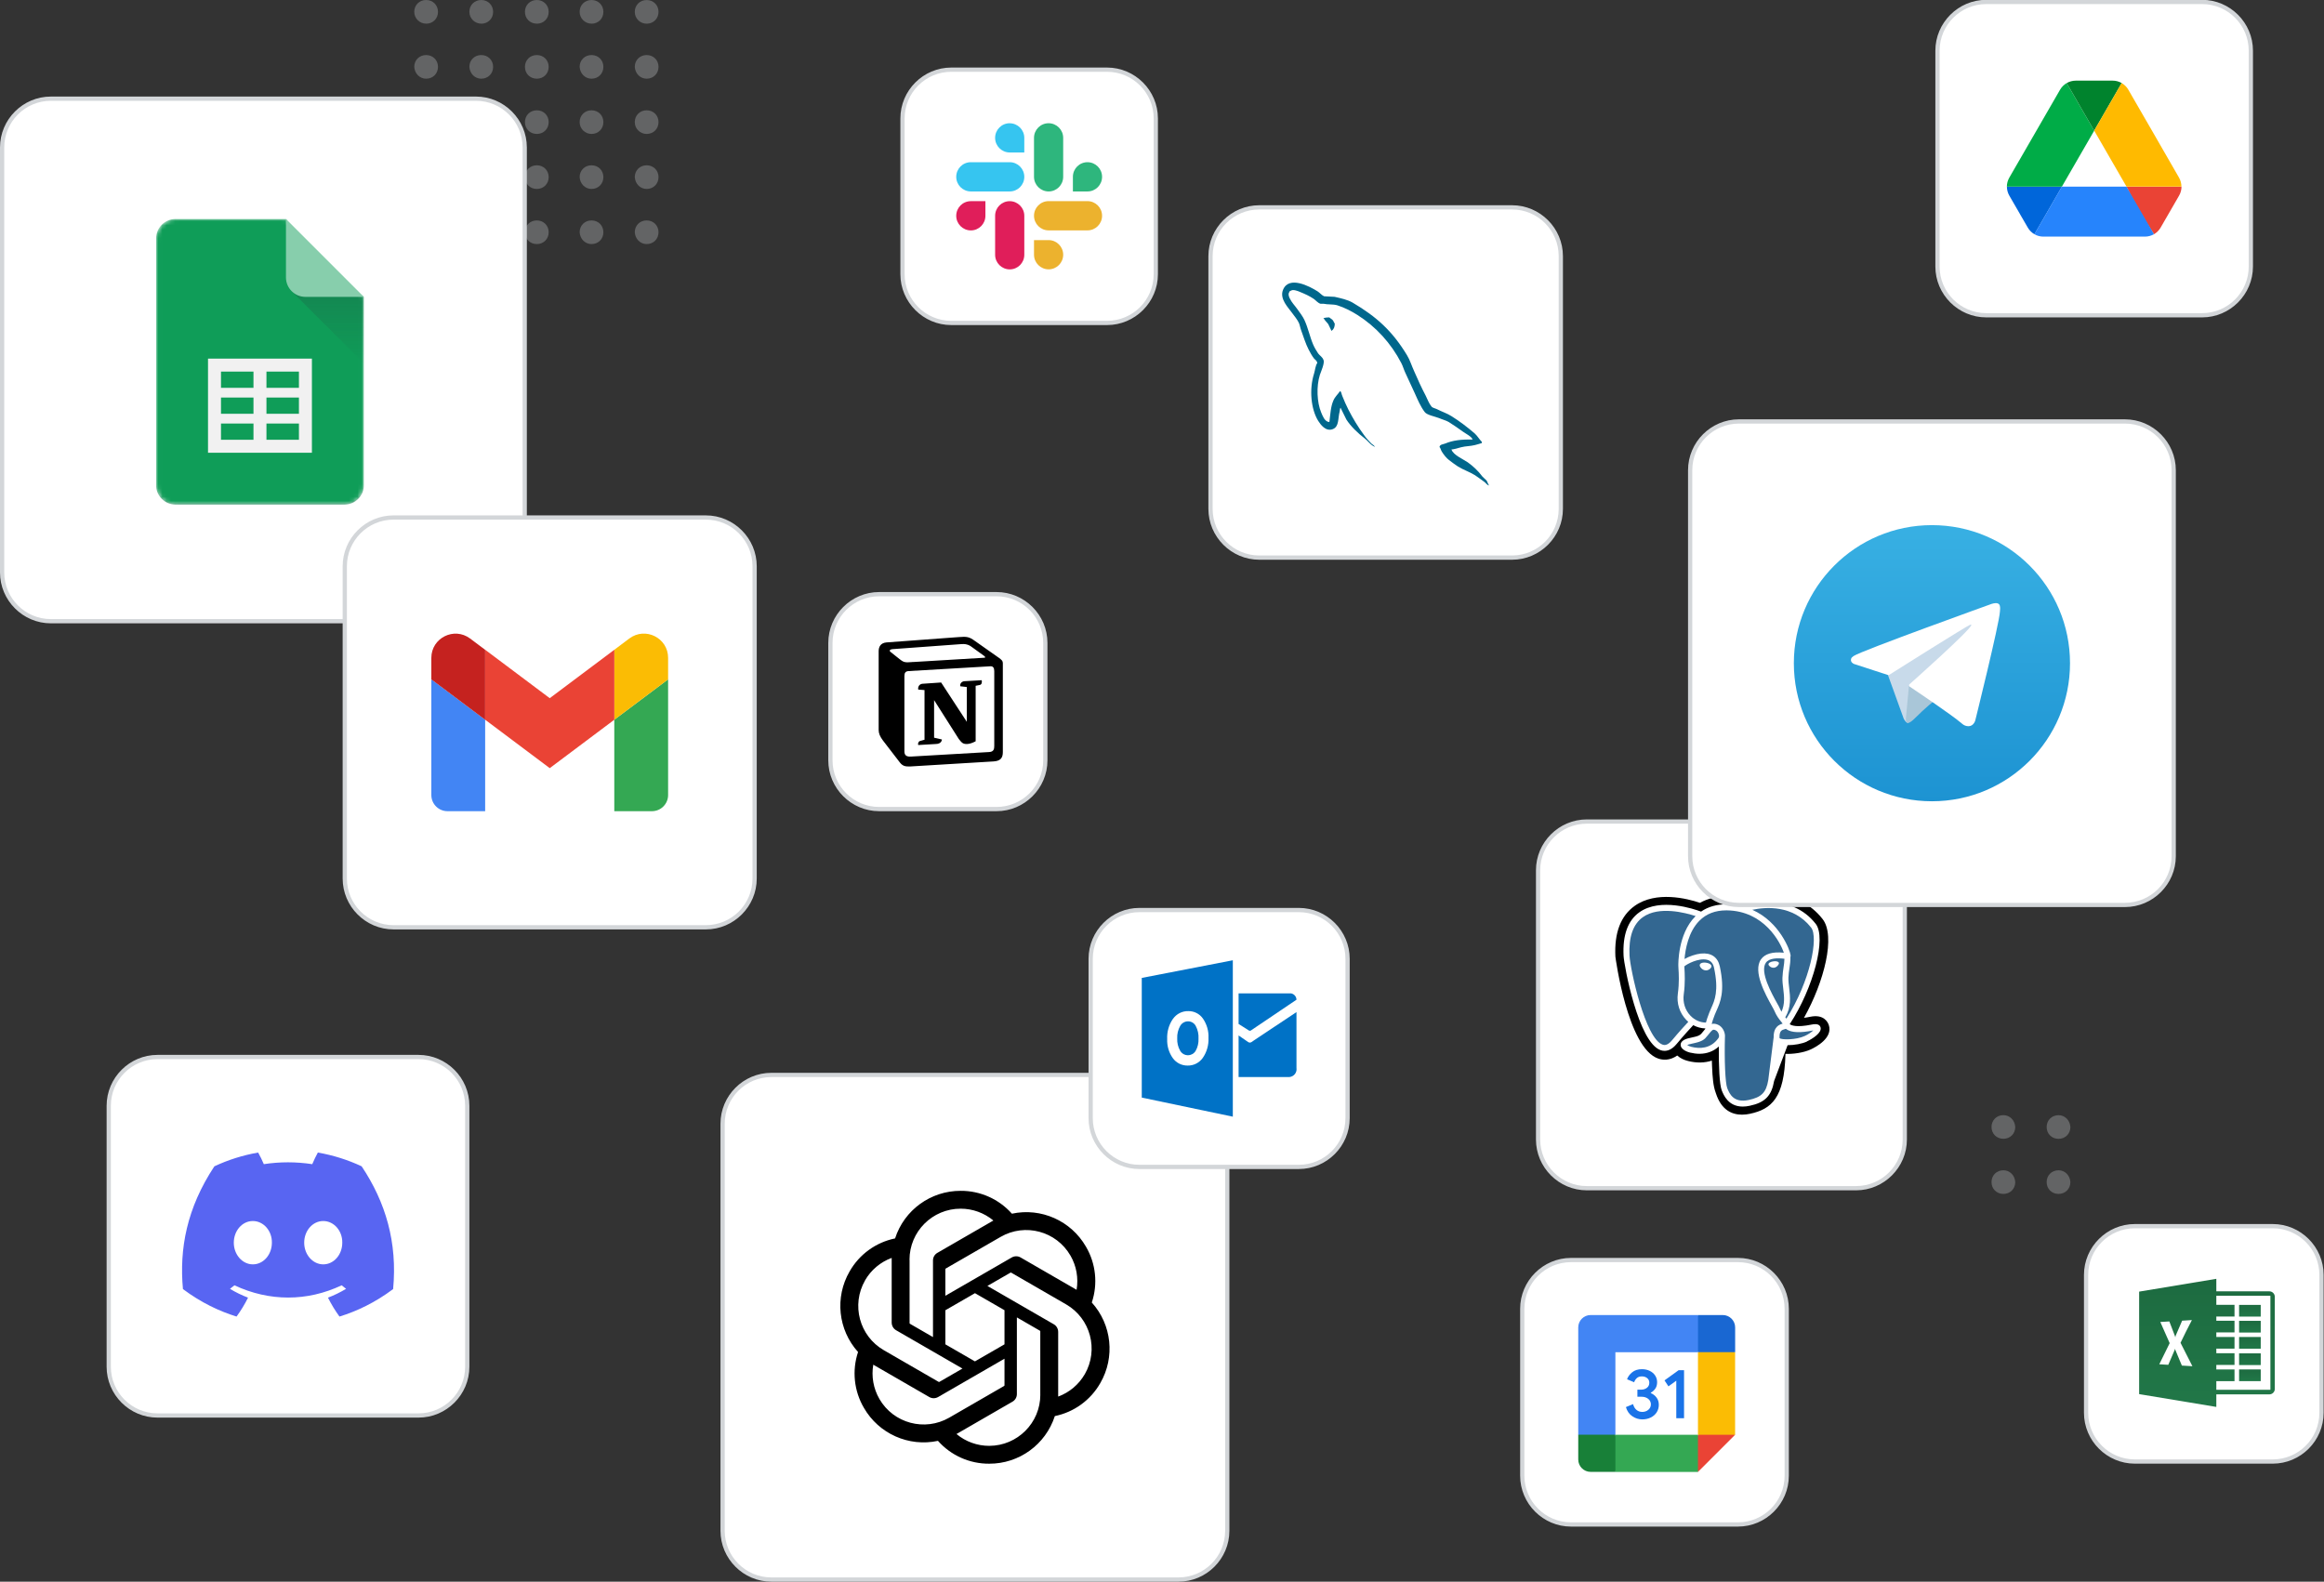 <?xml version="1.0" encoding="UTF-8"?>
<svg xmlns="http://www.w3.org/2000/svg" width="548" height="373" xmlns:xlink="http://www.w3.org/1999/xlink" version="1.1" viewBox="0 0 548 373">
  <rect x="0" y="0" width="548" height="373" fill="#333333" stroke="none"/>
  <!-- Generator: Adobe Illustrator 29.5.1, SVG Export Plug-In . SVG Version: 2.1.0 Build 141)  -->
  <defs>
    <style>
      .st0 {
        fill: #f1f1f1;
      }

      .st1 {
        mask: url(#mask);
      }

      .st2 {
        fill: #4285f4;
      }

      .st3 {
        fill: #d3d6d9;
      }

      .st4, .st5, .st6, .st7, .st8, .st9 {
        fill-rule: evenodd;
      }

      .st4, .st10 {
        fill: #fff;
      }

      .st11 {
        fill: url(#Dégradé_sans_nom_5);
      }

      .st12 {
        fill: url(#Dégradé_sans_nom_2);
      }

      .st13 {
        fill: url(#Dégradé_sans_nom_3);
      }

      .st14 {
        fill: #0f9d58;
      }

      .st15 {
        fill: #0072c6;
      }

      .st16 {
        fill: #0066da;
      }

      .st5 {
        fill: #ecb22e;
      }

      .st17 {
        fill: #2684fc;
      }

      .st18 {
        mask: url(#mask-3);
      }

      .st19 {
        mask: url(#mask-1);
      }

      .st20 {
        fill: #00832d;
      }

      .st21 {
        fill: #00ac47;
      }

      .st22 {
        fill: #1a73e8;
      }

      .st23 {
        fill: #34a853;
      }

      .st6 {
        fill: #e01e5a;
      }

      .st7 {
        fill: #00678c;
      }

      .st24 {
        fill: #263238;
        fill-opacity: .2;
      }

      .st25 {
        fill: #a9c6d8;
      }

      .st26 {
        fill: #87ceac;
      }

      .st27 {
        fill: #fbbc04;
      }

      .st28 {
        fill: #ea4335;
      }

      .st29 {
        fill: #c8daea;
      }

      .st30 {
        opacity: .3;
      }

      .st31 {
        fill: #c5221f;
      }

      .st8 {
        fill: #36c5f0;
      }

      .st32 {
        fill: #1967d2;
      }

      .st33 {
        fill: url(#Dégradé_sans_nom_25);
      }

      .st34 {
        fill: url(#Dégradé_sans_nom_23);
      }

      .st35 {
        fill: url(#Dégradé_sans_nom_24);
      }

      .st36 {
        fill: url(#Dégradé_sans_nom_22);
      }

      .st37 {
        fill: url(#Dégradé_sans_nom_21);
      }

      .st38 {
        fill: #5865f2;
      }

      .st39 {
        fill: #ffba00;
      }

      .st40 {
        fill: #188038;
      }

      .st41 {
        fill: #336791;
      }

      .st9 {
        fill: #2eb67d;
      }

      .st42 {
        mask: url(#mask-21);
      }
    </style>
    <mask id="mask" x="36.8" y="51.64" width="49" height="67.38" maskUnits="userSpaceOnUse">
      <g id="mask-2">
        <path id="path-1" class="st4" d="M67.43,51.64h-26.03c-2.53,0-4.59,2.07-4.59,4.59v58.19c0,2.53,2.07,4.59,4.59,4.59h39.81c2.53,0,4.59-2.07,4.59-4.59v-44.41l-18.38-18.38Z"/>
      </g>
    </mask>
    <mask id="mask-1" x="36.8" y="51.64" width="49" height="67.38" maskUnits="userSpaceOnUse">
      <g id="mask-4">
        <path id="path-3" class="st4" d="M67.43,51.64h-26.03c-2.53,0-4.59,2.07-4.59,4.59v58.19c0,2.53,2.07,4.59,4.59,4.59h39.81c2.53,0,4.59-2.07,4.59-4.59v-44.41l-18.38-18.38Z"/>
      </g>
    </mask>
    <mask id="mask-21" data-name="mask-2" x="36.8" y="51.64" width="49" height="67.38" maskUnits="userSpaceOnUse">
      <g id="mask-6">
        <path id="path-5" class="st4" d="M67.43,51.64h-26.03c-2.53,0-4.59,2.07-4.59,4.59v58.19c0,2.53,2.07,4.59,4.59,4.59h39.81c2.53,0,4.59-2.07,4.59-4.59v-44.41l-18.38-18.38Z"/>
      </g>
    </mask>
    <linearGradient id="Dégradé_sans_nom_5" data-name="Dégradé sans nom 5" x1="-640.59" y1="464.33" x2="-640.59" y2="463.39" gradientTransform="translate(10616.36 7707.66) scale(16.45 -16.45)" gradientUnits="userSpaceOnUse">
      <stop offset="0" stop-color="#263238" stop-opacity=".2"/>
      <stop offset="1" stop-color="#263238" stop-opacity=".02"/>
    </linearGradient>
    <mask id="mask-3" x="36.8" y="51.64" width="49" height="67.38" maskUnits="userSpaceOnUse">
      <g id="mask-13">
        <path id="path-12" class="st4" d="M67.43,51.64h-26.03c-2.53,0-4.59,2.07-4.59,4.59v58.19c0,2.53,2.07,4.59,4.59,4.59h39.81c2.53,0,4.59-2.07,4.59-4.59v-44.41l-18.38-18.38Z"/>
      </g>
    </mask>
    <linearGradient id="Dégradé_sans_nom_3" data-name="Dégradé sans nom 3" x1="455.55" y1="249.84" x2="455.55" y2="314.97" gradientTransform="translate(0 438.8) scale(1 -1)" gradientUnits="userSpaceOnUse">
      <stop offset="0" stop-color="#1d93d2"/>
      <stop offset="1" stop-color="#38b0e3"/>
    </linearGradient>
    <linearGradient id="Dégradé_sans_nom_2" data-name="Dégradé sans nom 2" x1="520.4" y1="301.58" x2="520.4" y2="331.78" gradientUnits="userSpaceOnUse">
      <stop offset="0" stop-color="#1d6b40"/>
      <stop offset="1" stop-color="#217748"/>
    </linearGradient>
    <linearGradient id="Dégradé_sans_nom_21" data-name="Dégradé sans nom 2" x1="530.53" y1="307.73" x2="530.53" y2="310.48" xlink:href="#Dégradé_sans_nom_2"/>
    <linearGradient id="Dégradé_sans_nom_22" data-name="Dégradé sans nom 2" x1="530.53" y1="311.49" x2="530.53" y2="314.24" xlink:href="#Dégradé_sans_nom_2"/>
    <linearGradient id="Dégradé_sans_nom_23" data-name="Dégradé sans nom 2" x1="530.53" y1="315.3" x2="530.53" y2="318.06" xlink:href="#Dégradé_sans_nom_2"/>
    <linearGradient id="Dégradé_sans_nom_24" data-name="Dégradé sans nom 2" x1="530.53" y1="319.16" x2="530.53" y2="321.92" xlink:href="#Dégradé_sans_nom_2"/>
    <linearGradient id="Dégradé_sans_nom_25" data-name="Dégradé sans nom 2" x1="530.53" y1="322.95" x2="530.53" y2="325.71" xlink:href="#Dégradé_sans_nom_2"/>
  </defs>
  <g id="Calque_1">
    <g class="st30">
      <path class="st3" d="M139.48,18.56c1.6,0,2.8-1.2,2.8-2.79s-1.2-2.79-2.8-2.79-2.8,1.2-2.8,2.79c.1,1.6,1.3,2.79,2.8,2.79Z"/>
      <path class="st3" d="M126.58,18.56c1.6,0,2.8-1.2,2.8-2.79s-1.2-2.79-2.8-2.79-2.8,1.2-2.8,2.79,1.2,2.79,2.8,2.79Z"/>
      <path class="st3" d="M113.48,18.56c1.6,0,2.8-1.2,2.8-2.79s-1.2-2.79-2.8-2.79-2.8,1.2-2.8,2.79c.1,1.6,1.3,2.79,2.8,2.79Z"/>
      <path class="st3" d="M139.48,5.59c1.6,0,2.8-1.2,2.8-2.79S141.08,0,139.48,0s-2.8,1.2-2.8,2.79,1.3,2.79,2.8,2.79Z"/>
      <path class="st3" d="M152.48,18.56c1.6,0,2.8-1.2,2.8-2.79s-1.2-2.79-2.8-2.79-2.8,1.2-2.8,2.79c.1,1.6,1.3,2.79,2.8,2.79Z"/>
      <path class="st3" d="M152.48,5.59c1.6,0,2.8-1.2,2.8-2.79,0-1.6-1.2-2.79-2.8-2.79s-2.8,1.2-2.8,2.79c0,1.6,1.3,2.79,2.8,2.79Z"/>
      <path class="st3" d="M126.58,5.59c1.6,0,2.8-1.2,2.8-2.79S128.18,0,126.58,0s-2.8,1.2-2.8,2.79,1.2,2.79,2.8,2.79Z"/>
      <path class="st3" d="M113.48,5.59c1.6,0,2.8-1.2,2.8-2.79S115.08,0,113.48,0s-2.8,1.2-2.8,2.79,1.3,2.79,2.8,2.79Z"/>
      <path class="st3" d="M100.48,18.56c1.6,0,2.8-1.2,2.8-2.79s-1.2-2.79-2.8-2.79-2.8,1.2-2.8,2.79c.1,1.6,1.3,2.79,2.8,2.79Z"/>
      <path class="st3" d="M100.48,5.59c1.6,0,2.8-1.2,2.8-2.79S102.08,0,100.48,0s-2.8,1.2-2.8,2.79,1.3,2.79,2.8,2.79Z"/>
      <path class="st3" d="M139.48,44.56c1.6,0,2.8-1.2,2.8-2.79s-1.2-2.79-2.8-2.79-2.8,1.2-2.8,2.79c.1,1.6,1.3,2.79,2.8,2.79Z"/>
      <path class="st3" d="M126.58,44.56c1.6,0,2.8-1.2,2.8-2.79s-1.2-2.79-2.8-2.79-2.8,1.2-2.8,2.79,1.2,2.79,2.8,2.79Z"/>
      <path class="st3" d="M113.48,44.56c1.6,0,2.8-1.2,2.8-2.79s-1.2-2.79-2.8-2.79-2.8,1.2-2.8,2.79c.1,1.6,1.3,2.79,2.8,2.79Z"/>
      <path class="st3" d="M139.48,31.59c1.6,0,2.8-1.2,2.8-2.79s-1.2-2.79-2.8-2.79-2.8,1.2-2.8,2.79,1.3,2.79,2.8,2.79Z"/>
      <path class="st3" d="M152.48,44.56c1.6,0,2.8-1.2,2.8-2.79s-1.2-2.79-2.8-2.79-2.8,1.2-2.8,2.79c.1,1.6,1.3,2.79,2.8,2.79Z"/>
      <path class="st3" d="M152.48,31.59c1.6,0,2.8-1.2,2.8-2.79,0-1.6-1.2-2.79-2.8-2.79s-2.8,1.2-2.8,2.79c0,1.6,1.3,2.79,2.8,2.79Z"/>
      <path class="st3" d="M126.58,31.59c1.6,0,2.8-1.2,2.8-2.79s-1.2-2.79-2.8-2.79-2.8,1.2-2.8,2.79,1.2,2.79,2.8,2.79Z"/>
      <path class="st3" d="M113.48,31.59c1.6,0,2.8-1.2,2.8-2.79s-1.2-2.79-2.8-2.79-2.8,1.2-2.8,2.79,1.3,2.79,2.8,2.79Z"/>
      <path class="st3" d="M100.48,44.56c1.6,0,2.8-1.2,2.8-2.79s-1.2-2.79-2.8-2.79-2.8,1.2-2.8,2.79c.1,1.6,1.3,2.79,2.8,2.79Z"/>
      <path class="st3" d="M139.48,57.56c1.6,0,2.8-1.2,2.8-2.79s-1.2-2.79-2.8-2.79-2.8,1.2-2.8,2.79c.1,1.6,1.3,2.79,2.8,2.79Z"/>
      <path class="st3" d="M126.58,57.56c1.6,0,2.8-1.2,2.8-2.79s-1.2-2.79-2.8-2.79-2.8,1.2-2.8,2.79,1.2,2.79,2.8,2.79Z"/>
      <path class="st3" d="M113.48,57.56c1.6,0,2.8-1.2,2.8-2.79s-1.2-2.79-2.8-2.79-2.8,1.2-2.8,2.79c.1,1.6,1.3,2.79,2.8,2.79Z"/>
      <path class="st3" d="M152.48,57.56c1.6,0,2.8-1.2,2.8-2.79s-1.2-2.79-2.8-2.79-2.8,1.2-2.8,2.79c.1,1.6,1.3,2.79,2.8,2.79Z"/>
      <path class="st3" d="M100.48,57.56c1.6,0,2.8-1.2,2.8-2.79s-1.2-2.79-2.8-2.79-2.8,1.2-2.8,2.79c.1,1.6,1.3,2.79,2.8,2.79Z"/>
      <path class="st3" d="M100.48,31.59c1.6,0,2.8-1.2,2.8-2.79s-1.2-2.79-2.8-2.79-2.8,1.2-2.8,2.79,1.3,2.79,2.8,2.79Z"/>
    </g>
    <g class="st30">
      <path class="st3" d="M485.4,275.98c-1.6,0-2.8,1.2-2.8,2.79s1.2,2.79,2.8,2.79,2.8-1.2,2.8-2.79c-.1-1.6-1.3-2.79-2.8-2.79Z"/>
      <path class="st3" d="M472.4,275.98c-1.6,0-2.8,1.2-2.8,2.79s1.2,2.79,2.8,2.79,2.8-1.2,2.8-2.79c-.1-1.6-1.3-2.79-2.8-2.79Z"/>
      <path class="st3" d="M485.4,268.57c1.6,0,2.8-1.2,2.8-2.79-.1-1.6-1.3-2.79-2.8-2.79-1.6,0-2.8,1.2-2.8,2.79s1.2,2.79,2.8,2.79Z"/>
      <path class="st3" d="M472.4,262.98c-1.6,0-2.8,1.2-2.8,2.79s1.2,2.79,2.8,2.79,2.8-1.2,2.8-2.79c-.1-1.6-1.3-2.79-2.8-2.79Z"/>
    </g>
  </g>
  <g id="Calque_2">
    <g>
      <rect class="st10" x=".5" y="23.27" width="123.23" height="123.23" rx="11.5" ry="11.5"/>
      <path class="st3" d="M112.23,23.77c6.07,0,11,4.93,11,11v100.23c0,6.07-4.93,11-11,11H12c-6.07,0-11-4.93-11-11V34.77c0-6.07,4.93-11,11-11h100.23M112.23,22.77H12C5.4,22.77,0,28.17,0,34.77v100.23C0,141.6,5.4,147,12,147h100.23c6.6,0,12-5.4,12-12V34.77c0-6.6-5.4-12-12-12h0Z"/>
    </g>
    <g>
      <rect class="st10" x="170.39" y="253.5" width="119" height="119" rx="11.5" ry="11.5"/>
      <path class="st3" d="M277.89,254c6.07,0,11,4.93,11,11v96c0,6.07-4.93,11-11,11h-96c-6.07,0-11-4.93-11-11v-96c0-6.07,4.93-11,11-11h96M277.89,253h-96c-6.6,0-12,5.4-12,12v96c0,6.6,5.4,12,12,12h96c6.6,0,12-5.4,12-12v-96c0-6.6-5.4-12-12-12h0Z"/>
    </g>
    <g>
      <g class="st1">
        <path id="Path" class="st14" d="M67.43,51.64h-26.03c-2.53,0-4.59,2.07-4.59,4.59v58.19c0,2.53,2.07,4.59,4.59,4.59h39.81c2.53,0,4.59-2.07,4.59-4.59v-44.41l-10.72-7.66-7.66-10.72Z"/>
      </g>
      <g class="st19">
        <path id="Shape" class="st0" d="M49.05,84.57v22.2h24.5v-22.2h-24.5ZM59.77,103.71h-7.66v-3.83h7.66v3.83ZM59.77,97.58h-7.66v-3.83h7.66v3.83ZM59.77,91.46h-7.66v-3.83h7.66v3.83ZM70.49,103.71h-7.66v-3.83h7.66v3.83ZM70.49,97.58h-7.66v-3.83h7.66v3.83ZM70.49,91.46h-7.66v-3.83h7.66v3.83Z"/>
      </g>
      <g class="st42">
        <polygon id="Path1" data-name="Path" class="st11" points="68.77 68.68 85.8 85.7 85.8 70.02 68.77 68.68"/>
      </g>
      <path id="Path2" data-name="Path" class="st26" d="M67.43,51.64v13.78c0,2.54,2.06,4.59,4.59,4.59h13.78l-18.38-18.38Z"/>
      <g class="st18">
        <path id="Path3" data-name="Path" class="st24" d="M81.21,118.64h-39.81c-2.53,0-4.59-2.07-4.59-4.59v.38c0,2.53,2.07,4.59,4.59,4.59h39.81c2.53,0,4.59-2.07,4.59-4.59v-.38c0,2.53-2.07,4.59-4.59,4.59Z"/>
      </g>
    </g>
    <path d="M257.45,307.16h0c1.46-4.38.96-9.18-1.38-13.16-3.51-6.11-10.57-9.26-17.46-7.78-3.07-3.45-7.47-5.42-12.09-5.39-7.05-.02-13.3,4.52-15.46,11.22-4.53.93-8.43,3.76-10.72,7.78-3.54,6.1-2.73,13.78,1.99,19.01-1.46,4.38-.96,9.18,1.38,13.17,3.51,6.11,10.57,9.26,17.46,7.78,3.06,3.45,7.47,5.42,12.09,5.39,7.05.02,13.3-4.52,15.47-11.23,4.53-.93,8.43-3.76,10.72-7.78,3.53-6.1,2.72-13.78-2-19ZM252.42,296.11c1.41,2.44,1.91,5.29,1.44,8.06-.1-.06-.26-.16-.38-.22l-12.81-7.4c-.65-.38-1.45-.38-2.11,0l-15.64,9.03v-6.25c0-.06.03-.13.08-.17l12.95-7.47c5.77-3.33,13.14-1.35,16.47,4.42ZM229.89,304.96l6.97,4.02v8.05l-6.97,4.02-6.97-4.02v-8.04l6.97-4.02ZM214.46,297.09c0-6.66,5.41-12.06,12.07-12.05,2.82,0,5.54.99,7.71,2.79-.1.05-.27.15-.38.22l-12.81,7.4c-.66.37-1.06,1.07-1.05,1.82v18.05s0,0,0,0l-5.42-3.13c-.06-.03-.1-.08-.1-.15v-14.96ZM203.98,301.94h0c1.41-2.45,3.63-4.32,6.28-5.29,0,.11,0,.31,0,.44v14.8c0,.75.4,1.45,1.05,1.82l15.64,9.03-5.42,3.13c-.05.04-.12.04-.18.02l-12.95-7.48c-5.76-3.33-7.73-10.7-4.41-16.47ZM207.36,329.9h0c-1.41-2.44-1.92-5.3-1.44-8.08.09.06.26.16.38.23l12.81,7.4c.65.38,1.45.38,2.11,0l15.64-9.03v6.25c0,.06-.03.13-.08.17l-12.95,7.48c-5.77,3.32-13.14,1.35-16.47-4.41ZM245.31,328.91c0,6.65-5.39,12.04-12.05,12.06-2.82,0-5.55-.98-7.72-2.79.1-.05.27-.15.38-.22l12.81-7.4c.66-.37,1.06-1.07,1.05-1.82v-18.06l5.42,3.13c.06.03.1.08.1.15v14.96ZM255.79,324.07c-1.41,2.44-3.63,4.31-6.27,5.28v-15.24c0-.75-.39-1.45-1.05-1.82h0l-15.64-9.03,5.42-3.12c.05-.04.12-.04.18-.02l12.95,7.48c5.77,3.33,7.74,10.71,4.41,16.48Z"/>
    <g>
      <rect class="st10" x="81.3" y="122.04" width="96.64" height="96.64" rx="11.5" ry="11.5"/>
      <path class="st3" d="M166.44,122.54c6.07,0,11,4.93,11,11v73.64c0,6.07-4.93,11-11,11h-73.64c-6.07,0-11-4.93-11-11v-73.64c0-6.07,4.93-11,11-11h73.64M166.44,121.54h-73.64c-6.6,0-12,5.4-12,12v73.64c0,6.6,5.4,12,12,12h73.64c6.6,0,12-5.4,12-12v-73.64c0-6.6-5.4-12-12-12h0Z"/>
    </g>
    <g>
      <path class="st2" d="M105.52,191.3h8.88v-21.57l-12.69-9.52v27.28c0,2.11,1.71,3.81,3.81,3.81"/>
      <path class="st23" d="M144.85,191.3h8.88c2.11,0,3.81-1.71,3.81-3.81v-27.28l-12.69,9.52"/>
      <path class="st27" d="M144.85,153.24v16.5l12.69-9.52v-5.08c0-4.71-5.37-7.39-9.14-4.57"/>
      <path class="st28" d="M114.4,169.73v-16.5l15.23,11.42,15.23-11.42v16.5l-15.23,11.42"/>
      <path class="st31" d="M101.71,155.14v5.08l12.69,9.52v-16.5l-3.55-2.66c-3.77-2.82-9.14-.14-9.14,4.57"/>
    </g>
    <g>
      <rect class="st10" x="212.81" y="16.43" width="59.73" height="59.73" rx="11.5" ry="11.5"/>
      <path class="st3" d="M261.04,16.93c6.07,0,11,4.93,11,11v36.73c0,6.07-4.93,11-11,11h-36.73c-6.07,0-11-4.93-11-11V27.93c0-6.07,4.93-11,11-11h36.73M261.04,15.93h-36.73c-6.6,0-12,5.4-12,12v36.73c0,6.6,5.4,12,12,12h36.73c6.6,0,12-5.4,12-12V27.93c0-6.6-5.4-12-12-12h0Z"/>
    </g>
    <g>
      <rect class="st10" x="285.44" y="48.9" width="82.6" height="82.6" rx="11.5" ry="11.5"/>
      <path class="st3" d="M356.54,49.4c6.07,0,11,4.93,11,11v59.6c0,6.07-4.93,11-11,11h-59.6c-6.07,0-11-4.93-11-11v-59.6c0-6.07,4.93-11,11-11h59.6M356.54,48.4h-59.6c-6.6,0-12,5.4-12,12v59.6c0,6.6,5.4,12,12,12h59.6c6.6,0,12-5.4,12-12v-59.6c0-6.6-5.4-12-12-12h0Z"/>
    </g>
    <g>
      <path class="st7" d="M350.55,113.34c-.33-.33-.66-.63-1-.96-.96-1.29-2.15-2.42-3.45-3.35-1.06-.73-3.38-1.72-3.81-2.95l-.07-.07c.73-.07,1.59-.33,2.29-.53,1.13-.3,2.15-.23,3.31-.53.53-.13,1.06-.3,1.59-.46v-.3c-.6-.6-1.03-1.39-1.66-1.96-1.69-1.46-3.55-2.88-5.47-4.08-1.03-.66-2.35-1.09-3.45-1.66-.4-.2-1.06-.3-1.29-.63-.6-.73-.93-1.69-1.36-2.55-.96-1.82-1.89-3.84-2.72-5.77-.6-1.29-.96-2.59-1.69-3.78-3.41-5.63-7.13-9.05-12.83-12.4-1.23-.7-2.68-1-4.23-1.36l-2.49-.13c-.53-.23-1.06-.86-1.53-1.16-1.89-1.19-6.76-3.78-8.15-.36-.9,2.15,1.33,4.28,2.08,5.37.56.76,1.29,1.62,1.69,2.49.22.56.3,1.16.53,1.76.53,1.46,1.03,3.08,1.72,4.44.37.7.76,1.43,1.23,2.06.27.36.73.53.83,1.13-.46.66-.5,1.66-.76,2.49-1.19,3.75-.73,8.39.96,11.14.53.83,1.78,2.65,3.48,1.96,1.49-.6,1.16-2.49,1.59-4.14.1-.4.03-.66.23-.93v.07s1.36,2.75,1.36,2.75c1.03,1.62,2.82,3.31,4.31,4.44.79.6,1.42,1.62,2.42,1.99v-.1h-.07c-.2-.3-.5-.43-.76-.66-.6-.6-1.26-1.33-1.72-1.99-1.39-1.86-2.62-3.91-3.71-6.03-.53-1.03-1-2.15-1.42-3.18-.2-.4-.2-1-.53-1.19-.5.73-1.23,1.36-1.59,2.25-.63,1.42-.7,3.18-.93,5-.13.03-.07,0-.13.07-1.06-.26-1.42-1.36-1.82-2.29-.99-2.35-1.16-6.13-.3-8.85.23-.7,1.23-2.88.83-3.55-.2-.63-.86-.99-1.23-1.49-.43-.63-.89-1.42-1.19-2.12-.79-1.86-1.19-3.91-2.05-5.77-.4-.86-1.09-1.76-1.66-2.55-.63-.9-1.32-1.53-1.82-2.59-.17-.36-.4-.96-.13-1.36.07-.27.2-.36.46-.43.43-.36,1.66.1,2.09.3,1.23.5,2.25.96,3.28,1.66.46.33.96.96,1.56,1.13h.7c1.06.23,2.25.07,3.25.36,1.76.56,3.35,1.39,4.77,2.29,4.34,2.75,7.92,6.66,10.34,11.34.4.76.56,1.46.93,2.25.7,1.62,1.56,3.28,2.25,4.87.7,1.56,1.36,3.15,2.35,4.44.5.7,2.49,1.06,3.38,1.42.66.3,1.69.56,2.29.93,1.13.7,2.25,1.49,3.31,2.25.53.4,2.18,1.22,2.29,1.88h0s0,0,0,0c0,0,0,0,0,0-2.65-.07-4.7.2-6.43.93-.5.2-1.29.2-1.36.83.27.26.3.7.53,1.06.4.66,1.09,1.56,1.72,2.02.7.53,1.39,1.06,2.12,1.53,1.29.79,2.75,1.26,4.01,2.05.73.46,1.46,1.06,2.19,1.56.37.27.6.7,1.06.86v-.1c-.23-.3-.3-.73-.53-1.06Z"/>
      <path class="st7" d="M312.08,75.02v.07h.07c.27.53.73.9,1.06,1.36l.76,1.59.07-.07c.46-.33.7-.86.7-1.66-.2-.23-.23-.46-.4-.7-.2-.33-.63-.5-.9-.76h0c-.46,0-.91.05-1.36.16Z"/>
    </g>
    <g>
      <rect class="st10" x="362.67" y="193.74" width="86.48" height="86.48" rx="11.5" ry="11.5"/>
      <path class="st3" d="M437.65,194.24c6.07,0,11,4.93,11,11v63.47c0,6.07-4.93,11-11,11h-63.47c-6.07,0-11-4.93-11-11v-63.47c0-6.07,4.93-11,11-11h63.47M437.65,193.24h-63.47c-6.6,0-12,5.4-12,12v63.47c0,6.6,5.4,12,12,12h63.47c6.6,0,12-5.4,12-12v-63.47c0-6.6-5.4-12-12-12h0Z"/>
    </g>
    <g>
      <path d="M431.23,241.73c-.21-.63-1.14-2.62-4.37-1.95-.57.12-1.06.2-1.48.25,4.77-8.49,7.52-19.29,4.39-23.29-5.94-7.59-15.51-6.07-18.85-5.04-1.13-.19-2.32-.3-3.61-.31-2.41-.02-4.59.47-6.45,1.52-3.07-1.03-10.33-2.85-15.37.7-3.32,2.34-4.86,6.37-4.58,11.98.01.21,2.88,21.64,10.13,24.06.96.32,2.66.55,4.45-.73.7.64,1.64,1.07,2.55,1.29,2.02.51,3.93.46,5.62-.09,0,.02,0,.04,0,.06.01.43.02.85.04,1.24.11,2.72.29,4.71.83,6.17.03.09.07.19.1.3,1.28,3.91,3.78,4.98,6.13,4.98.65,0,1.29-.08,1.88-.21,5.1-1.09,8.11-3.75,8.37-14.06v-.07c1.71.07,4.17-.23,5.97-1.05,1.25-.58,5.26-2.71,4.25-5.76ZM426.1,245.61c-1.15.54-2.99.87-4.58.87l-3.18,8.43c-.61,3.52-2.16,5.1-5.74,5.86-.6.13-1.15.19-1.65.19-3.42,0-4.52-2.71-4.96-3.82-.54-1.35-.73-5.82-.69-10.35-1.24,1.13-2.79,1.72-4.56,1.72-.72,0-1.48-.1-2.27-.29-.23-.06-2.2-.59-2.17-1.85.02-1.15,1.67-1.49,2.29-1.62,2.2-.45,2.34-.63,3.02-1.5.14-.18.31-.39.5-.62,0-.03,0-.06-.01-.1-.99-.03-1.95-.29-2.83-.77-.56.6-2.18,2.34-3.93,4.45-1.04,1.25-2.03,1.61-2.84,1.61-.33,0-.63-.06-.89-.15-5.29-1.76-8.66-19.99-8.77-22.27-.24-4.88,1.01-8.34,3.74-10.27,4.93-3.49,12.9-.76,14.53-.15,1.7-1.17,3.76-1.76,6.13-1.7,1.3.02,2.49.19,3.59.46.03,0,.05-.02.08-.03h0s.06-.03.1-.03c1.75-.57,11.37-3.17,17.14,4.19,2.57,3.29-.52,15.11-6.13,23.66.4.3,1.64.82,5.18.09,1.16-.24,1.87-.03,2.08.63.42,1.27-1.91,2.74-3.2,3.34Z"/>
      <g>
        <path class="st41" d="M404.17,228.21c-.23-1.06-.78-1.67-1.68-1.88-1.99-.45-4.73,1.03-5.32,1.56,0,.11.01.25.02.42.07,1.15.21,3.53-.16,6.18-.26,1.88.31,3.72,1.58,5.04,1,1.04,2.31,1.62,3.65,1.62.15-.63.4-1.3.67-2.01l.11-.3c.13-.36.29-.72.46-1.09.82-1.82,1.84-4.09.67-9.53ZM402.25,228.84c-.06,0-.12,0-.17-.01-.39-.05-.79-.3-1.06-.66-.12-.16-.25-.39-.22-.61.01-.09.06-.22.21-.34.3-.23.85-.25,1.27-.19.54.08.98.27,1.17.53.11.15.12.29.11.39-.06.39-.64.9-1.31.9Z"/>
        <path class="st41" d="M397.59,240.49c-1.56-1.63-2.27-3.89-1.95-6.2.35-2.51.22-4.72.14-5.9-.02-.3-.03-.52-.03-.67,0,0,0,0,0-.01,0-.3-.14-7.4,3.96-11.55.04-.04.09-.08.13-.12-2.45-.8-8.67-2.44-12.45.25-2.31,1.64-3.37,4.68-3.15,9.06.16,3.22,3.7,19.64,7.82,21.01.26.09,1.05.35,2.2-1.03,1.63-1.96,3.15-3.62,3.84-4.35-.18-.15-.35-.31-.51-.48Z"/>
        <path class="st41" d="M407.29,256.62c.5,1.24,1.43,3.55,5.03,2.79,3.05-.65,4.14-1.75,4.64-4.7l1.25-9.95s.01-.04.02-.06c-.07-2.56,1.34-3.08,2.12-3.3-.11-.15-.25-.33-.39-.51-.46-.57-1.08-1.35-1.56-2.52-.07-.18-.31-.6-.58-1.09-1.48-2.66-4.57-8.19-2.58-11.04.92-1.31,2.73-1.84,5.39-1.56-.83-2.45-4.62-9.86-13.41-9.99-.06,0-.12,0-.18,0-2.59,0-4.72.82-6.33,2.45-2.62,2.64-3.31,6.81-3.5,9.02,1.13-.64,2.68-1.16,3.82-1.28,2.43-.26,4.02.81,4.5,3.02,1.27,5.89.1,8.5-.76,10.4-.16.35-.31.68-.43,1.01l-.11.3c-.26.69-.48,1.31-.61,1.87.63-.17,1.16.05,1.45.17.72.29,1.31,1.01,1.56,1.87.06.2.09.39.11.59,0,.02.01.04.01.06-.17,5.92.07,11.28.54,12.45Z"/>
        <path class="st41" d="M420.31,230.5c.03-.9.14-1.64.25-2.36.1-.67.2-1.32.21-2.04-1.69-.21-3.61-.16-4.38.94-1.49,2.13,1.41,7.33,2.65,9.55.32.57.55.98.65,1.24.12.28.25.54.38.77.85-1.81.63-3.65.42-5.43-.11-.88-.22-1.79-.19-2.67ZM418.32,228.21c-.05,0-.1.01-.15.01-.28,0-.56-.1-.8-.28-.2-.15-.34-.34-.36-.49-.05-.39.56-.66,1.15-.74.49-.07.95,0,1.16.16.11.08.14.17.15.24.05.34-.5,1.02-1.15,1.11Z"/>
        <path class="st41" d="M425.51,244.34c.99-.46,1.67-.97,2.06-1.34-.02,0-.05,0-.08.01-2.94.61-5.01.52-6.17-.24-.07-.05-.14-.1-.2-.15-.11.04-.21.07-.29.09-.67.19-1.3.37-1.21,2.1.41.46,3.95.43,5.88-.48Z"/>
        <path class="st41" d="M405.2,244.82c.11-.15.14-.31.15-.47,0-.01,0-.03,0-.04,0-.15-.03-.29-.06-.39-.12-.44-.43-.83-.75-.96-.39-.17-.61-.25-1.08.28-.02.02-.04.04-.05.05-.29.33-.51.6-.69.84-.87,1.1-1.26,1.48-3.84,2.01-.55.11-.87.23-1.04.31.21.14.57.32.97.42,1.91.48,4.56.51,6.38-2.04Z"/>
        <path class="st41" d="M413.17,214.55c6.47,2.84,8.94,9.6,9.05,10.7.02.19,0,.34-.05.46.03.99-.09,1.83-.22,2.65-.1.68-.21,1.38-.24,2.19-.02.77.07,1.59.18,2.46.25,2.11.52,4.48-.92,6.88.03.04.07.09.1.13.06.07.11.14.16.21,5.65-8.89,7.61-19.2,5.84-21.47-4.25-5.43-10.78-4.87-13.89-4.2Z"/>
      </g>
    </g>
    <g>
      <rect class="st10" x="25.64" y="249.27" width="84.54" height="84.54" rx="11.5" ry="11.5"/>
      <path class="st3" d="M98.68,249.77c6.07,0,11,4.93,11,11v61.54c0,6.07-4.93,11-11,11h-61.54c-6.07,0-11-4.93-11-11v-61.54c0-6.07,4.93-11,11-11h61.54M98.68,248.77h-61.54c-6.6,0-12,5.4-12,12v61.54c0,6.6,5.4,12,12,12h61.54c6.6,0,12-5.4,12-12v-61.54c0-6.6-5.4-12-12-12h0Z"/>
    </g>
    <g>
      <rect class="st10" x="456.86" y=".46" width="73.89" height="73.89" rx="11.5" ry="11.5"/>
      <path class="st3" d="M519.25.96c6.07,0,11,4.93,11,11v50.89c0,6.07-4.93,11-11,11h-50.89c-6.07,0-11-4.93-11-11V11.96c0-6.07,4.93-11,11-11h50.89M519.25-.04h-50.89c-6.6,0-12,5.4-12,12v50.89c0,6.6,5.4,12,12,12h50.89c6.6,0,12-5.4,12-12V11.96c0-6.6-5.4-12-12-12h0Z"/>
    </g>
    <g>
      <rect class="st10" x="398.54" y="99.39" width="114.02" height="114.02" rx="11.5" ry="11.5"/>
      <path class="st3" d="M501.06,99.89c6.07,0,11,4.93,11,11v91.02c0,6.07-4.93,11-11,11h-91.02c-6.07,0-11-4.93-11-11v-91.02c0-6.07,4.93-11,11-11h91.02M501.06,98.89h-91.02c-6.6,0-12,5.4-12,12v91.02c0,6.6,5.4,12,12,12h91.02c6.6,0,12-5.4,12-12v-91.02c0-6.6-5.4-12-12-12h0Z"/>
    </g>
    <g>
      <circle class="st13" cx="455.55" cy="156.4" r="32.56"/>
      <path class="st29" d="M445.03,158.78l3.86,10.69s.48,1,1,1,8.21-8,8.21-8l8.55-16.52-21.49,10.07-.14,2.76Z"/>
      <path class="st25" d="M450.15,161.52l-.74,7.88s-.31,2.42,2.1,0,4.73-4.28,4.73-4.28"/>
      <path class="st10" d="M445.1,159.16l-7.95-2.59s-.95-.39-.64-1.26c.06-.18.19-.33.57-.6,1.76-1.23,32.59-12.31,32.59-12.31,0,0,.87-.29,1.38-.1.26.08.45.29.51.56.06.23.08.47.07.7,0,.2-.03.39-.05.69-.19,3.03-5.81,25.64-5.81,25.64,0,0-.34,1.32-1.54,1.37-.6.02-1.18-.21-1.61-.62-2.36-2.03-10.53-7.52-12.34-8.73-.08-.06-.14-.15-.15-.24-.03-.13.11-.28.11-.28,0,0,14.23-12.64,14.6-13.97.03-.1-.08-.15-.23-.11-.94.35-17.32,10.69-19.13,11.83-.13.04-.27.05-.4.02Z"/>
    </g>
    <path class="st38" d="M85.26,275.04c-3.23-1.51-6.69-2.61-10.31-3.24-.44.8-.96,1.88-1.32,2.74-3.84-.58-7.65-.58-11.42,0-.36-.86-.89-1.94-1.34-2.74-3.62.63-7.08,1.73-10.32,3.25-6.52,9.86-8.29,19.47-7.41,28.95,4.33,3.23,8.52,5.19,12.64,6.48,1.02-1.4,1.93-2.89,2.71-4.46-1.49-.57-2.92-1.26-4.26-2.08.36-.26.71-.54,1.05-.83,8.22,3.85,17.15,3.85,25.28,0,.34.28.69.56,1.05.83-1.35.81-2.78,1.51-4.27,2.08.78,1.57,1.69,3.06,2.71,4.46,4.13-1.28,8.32-3.25,12.65-6.48,1.04-10.99-1.77-20.51-7.43-28.96ZM59.62,298.17c-2.47,0-4.49-2.3-4.49-5.11s1.98-5.11,4.49-5.11,4.54,2.3,4.49,5.11c0,2.81-1.98,5.11-4.49,5.11ZM76.22,298.17c-2.47,0-4.49-2.3-4.49-5.11s1.98-5.11,4.49-5.11,4.54,2.3,4.49,5.11c0,2.81-1.98,5.11-4.49,5.11Z"/>
    <g>
      <path class="st16" d="M476.34,50.54l1.82,3.14c.38.66.92,1.18,1.56,1.56l6.48-11.22h-12.97c0,.73.19,1.46.57,2.12l2.55,4.41Z"/>
      <path class="st21" d="M493.81,30.81l-6.48-11.22c-.64.38-1.18.9-1.56,1.56l-11.98,20.75c-.37.65-.57,1.38-.57,2.12h12.97l7.62-13.2Z"/>
      <path class="st28" d="M507.91,55.24c.64-.38,1.18-.9,1.56-1.56l.75-1.3,3.61-6.25c.38-.66.57-1.39.57-2.12h-12.97l2.76,5.42,3.73,5.8Z"/>
      <path class="st20" d="M493.81,30.81l6.48-11.22c-.64-.38-1.37-.57-2.12-.57h-8.72c-.75,0-1.49.21-2.12.57l6.48,11.22Z"/>
      <path class="st17" d="M501.42,44.01h-15.23l-6.48,11.22c.64.38,1.37.57,2.12.57h23.96c.75,0,1.49-.21,2.12-.57l-6.48-11.22Z"/>
      <path class="st39" d="M507.84,31.51l-5.99-10.37c-.38-.66-.92-1.18-1.56-1.56l-6.48,11.22,7.62,13.2h12.95c0-.73-.19-1.46-.57-2.12l-5.97-10.37Z"/>
    </g>
    <g>
      <rect class="st10" x="257.19" y="214.61" width="60.58" height="60.58" rx="11.5" ry="11.5"/>
      <path class="st3" d="M306.26,215.11c6.07,0,11,4.93,11,11v37.58c0,6.07-4.93,11-11,11h-37.58c-6.07,0-11-4.93-11-11v-37.58c0-6.07,4.93-11,11-11h37.58M306.26,214.11h-37.58c-6.6,0-12,5.4-12,12v37.58c0,6.6,5.4,12,12,12h37.58c6.6,0,12-5.4,12-12v-37.58c0-6.6-5.4-12-12-12h0Z"/>
    </g>
    <g>
      <path class="st8" d="M238.09,29.06c-1.9,0-3.44,1.54-3.44,3.45,0,1.9,1.54,3.44,3.44,3.45h3.44v-3.44c0-1.9-1.54-3.44-3.44-3.45t0,0M238.09,38.25h-9.17c-1.9,0-3.44,1.54-3.44,3.45,0,1.9,1.54,3.44,3.44,3.45h9.17c1.9,0,3.44-1.54,3.44-3.45,0-1.9-1.54-3.45-3.44-3.45h0Z"/>
      <path class="st9" d="M259.87,41.7c0-1.9-1.54-3.44-3.44-3.45-1.9,0-3.44,1.54-3.44,3.45v3.45h3.44c1.9,0,3.44-1.54,3.44-3.45ZM250.7,41.7v-9.19c0-1.9-1.54-3.44-3.44-3.45-1.9,0-3.44,1.54-3.44,3.45v9.19c0,1.9,1.54,3.44,3.44,3.45,1.9,0,3.44-1.54,3.44-3.45Z"/>
      <path class="st5" d="M247.26,63.52c1.9,0,3.44-1.54,3.44-3.45,0-1.9-1.54-3.44-3.44-3.45h-3.44v3.45c0,1.9,1.54,3.44,3.44,3.45ZM247.26,54.33h9.17c1.9,0,3.44-1.54,3.44-3.45,0-1.9-1.54-3.44-3.44-3.45h-9.17c-1.9,0-3.44,1.54-3.44,3.45,0,1.9,1.54,3.45,3.44,3.45h0Z"/>
      <path class="st6" d="M225.48,50.89c0,1.9,1.54,3.44,3.44,3.45,1.9,0,3.44-1.54,3.44-3.45v-3.45h-3.44c-1.9,0-3.44,1.54-3.44,3.45ZM234.65,50.89v9.19c0,1.9,1.54,3.44,3.44,3.45,1.9,0,3.44-1.54,3.44-3.45v-9.19c0-1.9-1.54-3.44-3.44-3.45-1.9,0-3.44,1.54-3.44,3.44,0,0,0,0,0,0"/>
    </g>
    <g>
      <rect class="st10" x="491.91" y="289.16" width="55.51" height="55.51" rx="11.5" ry="11.5"/>
      <path class="st3" d="M535.91,289.66c6.07,0,11,4.93,11,11v32.51c0,6.07-4.93,11-11,11h-32.51c-6.07,0-11-4.93-11-11v-32.51c0-6.07,4.93-11,11-11h32.51M535.91,288.66h-32.51c-6.6,0-12,5.4-12,12v32.51c0,6.6,5.4,12,12,12h32.51c6.6,0,12-5.4,12-12v-32.51c0-6.6-5.4-12-12-12h0Z"/>
    </g>
    <g>
      <rect class="st10" x="358.95" y="297.15" width="62.36" height="62.36" rx="11.5" ry="11.5"/>
      <path class="st3" d="M409.81,297.65c6.07,0,11,4.93,11,11v39.36c0,6.07-4.93,11-11,11h-39.36c-6.07,0-11-4.93-11-11v-39.36c0-6.07,4.93-11,11-11h39.36M409.81,296.65h-39.36c-6.6,0-12,5.4-12,12v39.36c0,6.6,5.4,12,12,12h39.36c6.6,0,12-5.4,12-12v-39.36c0-6.6-5.4-12-12-12h0Z"/>
    </g>
    <g>
      <rect class="st10" x="195.81" y="140.12" width="50.68" height="50.68" rx="11.5" ry="11.5"/>
      <path class="st3" d="M234.99,140.62c6.07,0,11,4.93,11,11v27.68c0,6.07-4.93,11-11,11h-27.68c-6.07,0-11-4.93-11-11v-27.68c0-6.07,4.93-11,11-11h27.68M234.99,139.62h-27.68c-6.6,0-12,5.4-12,12v27.68c0,6.6,5.4,12,12,12h27.68c6.6,0,12-5.4,12-12v-27.68c0-6.6-5.4-12-12-12h0Z"/>
    </g>
    <g>
      <path d="M231.48,160.41l-4.1.24c-.59.06-1.07.53-.95,1.19l1.54.18v8.2l-6.05-9.27-4.39.3c-.83.06-1.13.83-1.01,1.37l1.48.12v11.71l-1.07.3c-.41.12-.53.71-.41.95l4.09-.24c1.49,0,1.49-1.07,1.49-1.07l-1.84-.42v-8.86l5.82,9.16c.71.89.95,1.19,1.9,1.19.59,0,1.31-.24,2.08-.65v-13.08l.89-.18c.54-.06.65-.6.54-1.13h0Z"/>
      <path d="M235.41,155.04l-5.54-3.9c-1.31-.95-1.84-1.07-3.92-.89h0s-16.92,1.25-16.92,1.25c-1.36.12-1.84,1.01-1.84,2.08v18.55c0,.83.3,1.55,1.01,2.5l3.98,5.17c.65.83,1.25,1.01,2.5.95l19.65-1.19c1.66-.12,2.14-.89,2.14-2.2v-20.87c0-.68-.27-.87-1.05-1.45ZM212.24,155.53l-2.32-1.84c-.24-.24-.12-.54.48-.6l16.27-1.19c1.37-.12,2.08.36,2.61.77l2.79,2.02c.12.06.42.42.06.42l-16.8,1.01h-.21s0,.01,0,.01c-1.6.11-1.97.13-2.88-.61ZM234.45,175.86c0,.77-.12,1.43-1.19,1.49l-18.46,1.07c-1.07.06-1.54-.3-1.54-1.25h0v-17.72c0-.77.24-1.13.95-1.19l19.29-1.13c.65-.06.95.36.95,1.13v17.6Z"/>
    </g>
    <g>
      <path class="st15" d="M294.86,243.08l10.85-7.32c-.02-.73-.54-1.35-1.26-1.49h-12.39v7.21l2.52,1.59c.09.02.19.02.28,0Z"/>
      <path class="st15" d="M305.71,251.94v-13.26s-10.73,7.13-10.64,7.09c-.22.13-.49.13-.71,0l-2.3-1.58h0v9.8h11.69c.11,0,.21,0,.32,0,1.02-.11,1.76-1.02,1.65-2.04Z"/>
      <path class="st15" d="M281.15,248.59c.32-.18.59-.45.78-.76.5-.88.73-1.89.68-2.9.06-1.04-.17-2.08-.66-3-.36-.66-1.05-1.07-1.8-1.07-.78,0-1.5.42-1.87,1.1-.5.89-.74,1.9-.69,2.92-.05,1.02.19,2.03.69,2.91.57,1.01,1.86,1.37,2.87.79Z"/>
      <path class="st15" d="M269.23,258.84l21.47,4.5v-36.88l-21.47,4.16v28.22ZM276.59,240.27c.83-1.17,2.18-1.86,3.61-1.82,1.36-.03,2.65.62,3.44,1.74.93,1.34,1.4,2.96,1.32,4.59.08,1.68-.4,3.34-1.36,4.72-.82,1.15-2.15,1.82-3.56,1.79-1.37.02-2.67-.62-3.48-1.74-.94-1.31-1.41-2.91-1.34-4.52-.08-1.69.4-3.37,1.36-4.76Z"/>
    </g>
    <g>
      <path class="st12" d="M535.11,304.53h-12.5v-2.95l-18.2,3.02v24.17l18.2,3.02v-2.96h12.5c.72,0,1.29-.58,1.29-1.29v-21.72c0-.71-.58-1.29-1.29-1.29ZM514.49,322.05l-1.5-3.6c-.12-.27-.09-.31-.12-.44-.01.09-.01.17-.08.34l-1.51,3.51-2.12-.13,2.45-4.98-2.21-4.99,2.13-.13,1.26,3.28c.09.19.13.4.15.54,0-.16.02-.29.12-.54l1.49-3.46,2.3-.14c-.93,1.77-1.82,3.56-2.68,5.36l2.8,5.52-2.47-.15ZM535.36,327.75h-12.75v-2.04h4.29v-2.76h-4.29v-1.06h4.29v-2.76h-4.29v-1.08h4.29v-2.76h-4.29v-1.07h4.29v-2.76h-4.29v-.99h4.29v-2.76h-4.29v-2.13h12.75v22.15Z"/>
      <rect class="st37" x="527.98" y="307.73" width="5.1" height="2.76"/>
      <rect class="st36" x="527.98" y="311.49" width="5.1" height="2.76"/>
      <rect class="st34" x="527.98" y="315.3" width="5.1" height="2.76"/>
      <rect class="st35" x="527.98" y="319.16" width="5.1" height="2.76"/>
      <rect class="st33" x="527.98" y="322.95" width="5.1" height="2.76"/>
    </g>
    <g>
      <path class="st22" d="M384.9,333.99c-.73-.49-1.23-1.21-1.51-2.16l1.69-.7c.15.58.42,1.04.8,1.36.38.32.84.48,1.38.48s1.03-.17,1.42-.5.6-.76.6-1.28-.21-.96-.63-1.3-.94-.5-1.57-.5h-.98v-1.67h.88c.54,0,1-.15,1.37-.44.37-.29.56-.69.56-1.2,0-.45-.17-.81-.5-1.08s-.75-.41-1.26-.41-.89.13-1.18.4-.5.59-.64.98l-1.67-.7c.22-.63.63-1.18,1.22-1.66.6-.48,1.36-.72,2.28-.72.68,0,1.3.13,1.85.4.55.27.97.63,1.28,1.1.31.47.46,1,.46,1.58s-.14,1.1-.43,1.51-.64.73-1.06.95v.1c.55.23,1,.58,1.36,1.06.35.47.53,1.04.53,1.7s-.17,1.25-.5,1.77-.8.93-1.39,1.22c-.59.3-1.26.45-1.99.45-.85,0-1.64-.24-2.37-.74Z"/>
      <path class="st22" d="M395.27,325.6l-1.85,1.34-.93-1.41,3.33-2.4h1.28v11.32h-1.83v-8.86Z"/>
      <path class="st28" d="M400.38,347.12l8.76-8.76-4.38-1.95-4.38,1.95-1.95,4.38,1.95,4.38Z"/>
      <path class="st23" d="M378.96,342.74l1.95,4.38h19.47v-8.76h-19.47l-1.95,4.38Z"/>
      <path class="st2" d="M375.07,310.12c-1.61,0-2.92,1.31-2.92,2.92v25.32l4.38,1.95,4.38-1.95v-19.47h19.47l1.95-4.38-1.95-4.38h-25.32Z"/>
      <path class="st40" d="M372.15,338.35v5.84c0,1.61,1.31,2.92,2.92,2.92h5.84v-8.76h-8.76Z"/>
      <path class="st27" d="M400.38,318.88v19.47h8.76v-19.47l-4.38-1.95-4.38,1.95Z"/>
      <path class="st32" d="M409.15,318.88v-5.84c0-1.61-1.31-2.92-2.92-2.92h-5.84v8.76h8.76Z"/>
    </g>
  </g>
</svg>